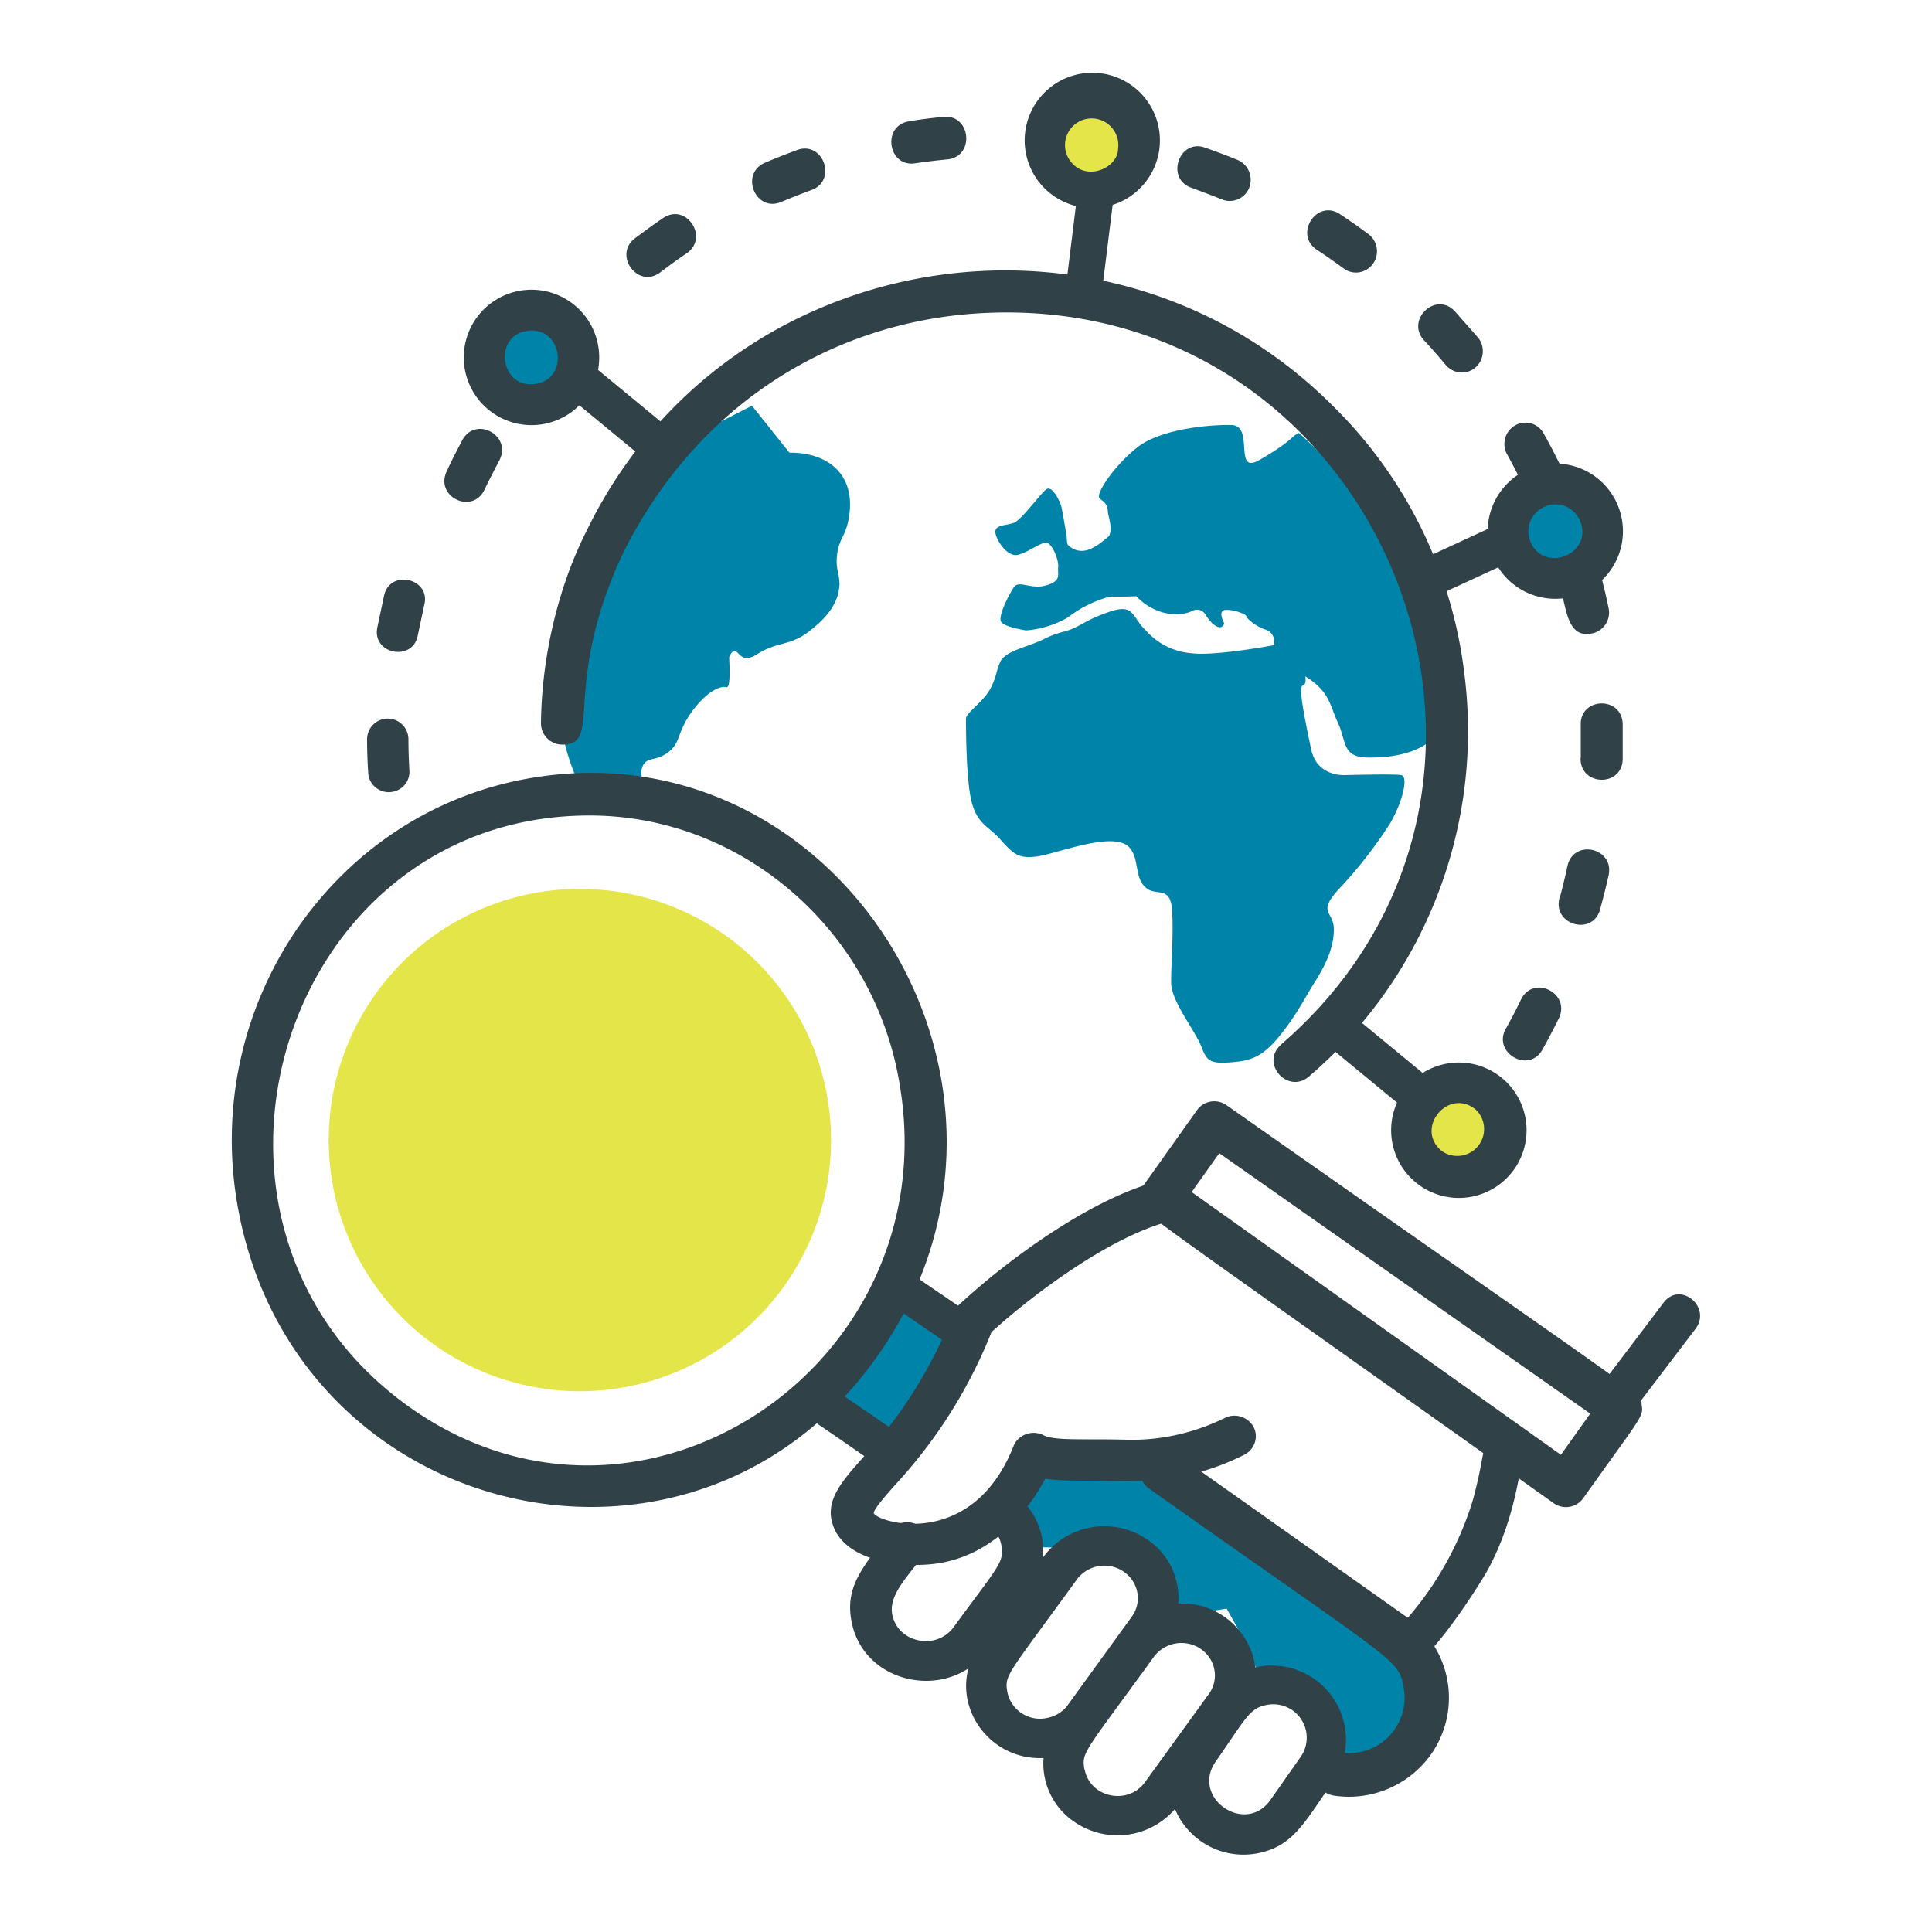 <svg xmlns="http://www.w3.org/2000/svg" xmlns:xlink="http://www.w3.org/1999/xlink" width="100" height="100" viewBox="0 0 100 100"><defs><path id="f7k6a" d="M409 2669v-100h100v100z"/><path id="f7k6d" d="M483.23 2603.16a22.53 22.53 0 0 0-7-11.75 1.3 1.3 0 0 0-.33.22c-.52.51-1.68 1.16-1.68 1.16-1.42.85-.27-1.74-1.46-1.79-.9-.03-3.61.14-4.9 1.16-1.27 1.02-2.15 2.42-1.95 2.62.19.2.4.25.43.67.02.32.27.87.06 1.3-.18.14-.53.46-.74.54v.01c-.4.24-.9.35-1.37-.08-.07-.07-.08-.36-.08-.47-.1-.57-.22-1.32-.28-1.54-.08-.3-.46-1.06-.75-.9-.28.17-1.3 1.6-1.7 1.75-.42.15-.96.1-.96.46-.01.36.59 1.32 1.15 1.2.55-.12 1.27-.72 1.54-.62.28.11.6.88.56 1.28-.03.4.17.69-.63.92-.8.23-1.39-.3-1.67.1-.27.42-.78 1.42-.67 1.75.1.25.85.4 1.3.48a5.1 5.1 0 0 0 2.17-.67 6.16 6.16 0 0 1 2.14-1.07c.12-.01.72 0 1.4-.03 1.06 1.09 2.33 1.04 2.88.77a.51.51 0 0 1 .7.17c.27.46.8.95.98.47 0 0-.38-.68.06-.7.46-.03 1.07.23 1.08.32 0 .1.45.52 1 .7.55.18.44.8.44.8s-3.05.58-4.29.42a3.52 3.52 0 0 1-2.37-1.2c-.73-.68-.55-1.41-1.91-.93-1.38.48-1.45.79-2.34 1.02-.88.24-.82.34-1.58.62l-.05.02c-.6.23-1.44.45-1.65.94-.25.62-.16.7-.5 1.37-.35.66-1.25 1.24-1.26 1.54 0 .3-.01 2.98.27 4.23.3 1.26.89 1.32 1.57 2.1.68.77.96.9 1.76.82 1.01-.1 4.15-1.43 4.9-.42.47.6.22 1.44.76 1.98.54.55 1.28-.11 1.4 1.13.1 1.24-.06 2.95-.04 3.9.04.93 1.27 2.47 1.56 3.24.29.77.48.88 1.46.82.98-.07 1.63-.2 2.55-1.32.91-1.11 1.31-1.96 1.85-2.82.54-.85 1-1.76 1-2.74 0-.96-.87-.83.22-2.05a23.01 23.01 0 0 0 2.69-3.44c.67-1.15.95-2.43.58-2.5-.36-.07-2.93 0-2.93 0-.06 0-1.43.07-1.73-1.32-1.02-4.74-.22-2.6-.3-3.79 1.26.8 1.23 1.42 1.68 2.4.46.99.2 1.8 1.59 1.8 4.4.04 4.9-2.99 3.39-5.05"/><path id="f7k6e" d="M439.49 2610.34s1.18.22 2 .66c.55-.04 1.1-.06 1.63-.05-.58-.74-1.18-1.8-.81-2.38.24-.39.65-.17 1.26-.62.7-.52.42-1 1.28-2.17.83-1.11 1.52-1.29 1.75-1.21.24.08.15-1.3.14-1.55.05-.14.14-.3.26-.32.17-.02.25.24.49.33.28.1.6-.1.73-.19 1.1-.68 1.71-.37 2.77-1.25.42-.34 1.34-1.08 1.45-2.19.07-.66-.22-.87-.11-1.71.1-.8.4-.9.57-1.7.51-2.4-1.03-3.58-3.04-3.56l-1.94-2.43-1.76.9c-5.14 5.08-5.55 6.51-7.3 11.93-.55 1.69-.82 2.53-.84 2.75-.15 1.35.8 4.18 1.47 4.76"/><path id="f7k6f" d="M428.06 2609.01c-.04-.58-.06-1.17-.06-1.74a1.06 1.06 0 1 1 2.14-.01c0 .53.02 1.08.05 1.62.04.58-.4 1.08-1 1.12-.57.04-1.1-.4-1.13-.99m.47-7.53l.36-1.7c.35-1.34 2.42-.82 2.07.53l-.34 1.6c-.28 1.36-2.37.94-2.09-.43"/><path id="f7k6g" d="M482.65 2628.13c.38-.41.75-.83 1.11-1.27.94-1.11 2.6.31 1.67 1.43-.4.46-.8.92-1.2 1.35-.99 1.06-2.57-.46-1.58-1.51m4.3-5.9c.27-.48.53-.98.78-1.5.64-1.3 2.59-.32 1.95.99-.27.54-.55 1.08-.84 1.6-.7 1.27-2.6.18-1.9-1.08m2.79-6.76c.15-.55.28-1.1.4-1.65.31-1.43 2.44-.95 2.13.48-.13.58-.28 1.18-.44 1.76-.38 1.4-2.48.8-2.1-.6m1.1-7.24v-1.7c-.05-1.45 2.13-1.52 2.17-.05v1.82c-.04 1.46-2.22 1.39-2.18-.07m-1.07-8.94c-.37-1.4 1.72-1.99 2.1-.58.16.58.3 1.18.42 1.77a1.1 1.1 0 0 1-.83 1.3c-1.3.29-1.34-1.2-1.69-2.49m-57.62-5.89c.25-.55.53-1.09.81-1.62.7-1.28 2.6-.22 1.91 1.06-.26.5-.52 1-.76 1.5-.62 1.32-2.58.38-1.96-.94m55.66.62c-.24-.51-.5-1.01-.77-1.5-.3-.53-.11-1.2.41-1.5.52-.3 1.19-.12 1.48.42.3.52.57 1.06.84 1.6.26.55.04 1.21-.5 1.48s-1.2.04-1.46-.5m-51.5-7.26c.37-.46.76-.92 1.17-1.37.97-1.07 2.57.42 1.6 1.5-.38.41-.75.84-1.1 1.27-.91 1.13-2.59-.27-1.68-1.4m47.56 1.13c-.36-.43-.73-.86-1.11-1.26-.99-1.06.59-2.58 1.58-1.52l1.2 1.36c.38.46.32 1.16-.13 1.55-.46.4-1.15.33-1.54-.13m-41.96-6.56c.48-.36.97-.72 1.46-1.05 1.2-.8 2.4 1.03 1.2 1.84-.45.3-.91.64-1.36.98-1.15.87-2.45-.9-1.3-1.77m36.67 1.56c-.45-.33-.9-.65-1.38-.96-1.2-.8-.01-2.64 1.19-1.85.5.33 1 .68 1.47 1.03.49.36.6 1.05.24 1.55-.35.48-1.03.6-1.52.23m-29.94-5.47c.54-.23 1.1-.45 1.67-.66 1.35-.48 2.08 1.6.72 2.08-.52.19-1.04.4-1.55.61-1.33.57-2.17-1.46-.84-2.03m23.64 1.9c-.52-.21-1.05-.41-1.57-.6-1.36-.47-.64-2.56.7-2.08.57.2 1.13.41 1.69.64.55.23.82.87.6 1.44-.23.56-.87.83-1.42.6m-16.19-4.04c.59-.1 1.13-.17 1.78-.23 1.42-.15 1.65 2.05.21 2.2-.55.05-1.12.12-1.66.2-1.42.23-1.75-1.95-.33-2.17m9.22 2.12c-.56-.08-1.11-.15-1.66-.2-1.45-.12-1.23-2.34.18-2.2.6.06 1.2.13 1.79.21.6.09 1 .65.92 1.25-.09.6-.63 1.02-1.23.94"/><path id="f7k6h" d="M464.97 2585.03c-.51-.08-.87-.6-.8-1.18l.98-7.94c.17-1.37 2.03-1.07 1.86.3l-.98 7.93c-.07.57-.55.97-1.06.89"/><path id="f7k6i" d="M467.97 2576.89a2.5 2.5 0 1 1-4.94-.78 2.5 2.5 0 0 1 4.94.78"/><path id="f7k6j" d="M462.05 2575.96a3.5 3.5 0 1 1 6.9 1.08 3.5 3.5 0 0 1-6.9-1.08m2.33 1.35c.83 1.15 2.49.37 2.49-.6a1.38 1.38 0 1 0-2.49.6"/><path id="f7k6k" d="M442.37 2592.77l-5.99-4.94c-1.03-.85.23-2.44 1.26-1.59l5.99 4.94c.43.36.5 1 .15 1.44a.99.99 0 0 1-1.4.15"/><path id="f7k6l" d="M438.07 2585.56a2.5 2.5 0 1 1-3.14 3.89 2.5 2.5 0 0 1 3.14-3.9"/><path id="f7k6m" d="M434.3 2590.22a3.5 3.5 0 1 1 4.42-5.44 3.5 3.5 0 0 1-4.42 5.44m2.05-4.1c-1.84.2-1.48 2.97.3 2.76 1.83-.2 1.5-2.96-.3-2.76"/><path id="f7k6n" d="M483.37 2627.77l-5.99-4.94c-1.02-.85.23-2.44 1.26-1.59l5.99 4.94c.43.36.5 1 .15 1.44a.99.99 0 0 1-1.4.15"/><path id="f7k6o" d="M482.93 2629.44a2.5 2.5 0 1 1 3.14-3.88 2.5 2.5 0 0 1-3.14 3.88"/><path id="f7k6p" d="M482.3 2630.22a3.5 3.5 0 1 1 4.42-5.44 3.5 3.5 0 0 1-4.42 5.44m1.33-1.64a1.39 1.39 0 0 0 1.74-2.16c-1.42-1.14-3.17 1-1.74 2.16"/><path id="f7k6q" d="M482.56 2597.97l6.26-2.89c1.08-.5 1.7 1.45.62 1.95l-6.26 2.89c-1.07.5-1.7-1.45-.62-1.95"/><path id="f7k6r" d="M490.4 2598.83a2.5 2.5 0 1 1-1.8-4.66 2.5 2.5 0 0 1 1.8 4.66"/><path id="f7k6s" d="M486.24 2597.76a3.5 3.5 0 1 1 4.52 2 3.5 3.5 0 0 1-4.52-2m2.76-2.55a1.38 1.38 0 0 0-.8 1.79c.67 1.7 3.25.71 2.6-1a1.38 1.38 0 0 0-1.8-.8"/><path id="f7k6t" d="M475.3 2623.07c15.69-13.56 5.01-39.14-15.69-37.85-7.48.47-14.45 4.65-18.3 12.29-.6 1.24-.6 1.4-.83 1.94-2.1 5.71-.43 8.09-2.38 8.09-.61 0-1.1-.5-1.1-1.1.04-3.69 1-7.27 2.33-9.9 7.2-14.94 27.11-18.13 38.69-6.5a23.28 23.28 0 0 1 6.77 13.79 23.51 23.51 0 0 1-8.04 20.89c-1.1.94-2.54-.7-1.44-1.65"/><path id="f7k6u" d="M477.21 2656.66l-1.22-.83-1.8-.04c-.8-2-.4-1.2-1.7-3.53l-1.39.23-2.6-.6-.25-1.34-2.04-1.39-3.58-.08-1.63-1.11 2.85-3.97 2.73 1.27 3.31-.1c12.36 8.42 12.28 8.1 12.85 9.59.45 1.16.32 2.5-.45 3.59a3.98 3.98 0 0 1-4.22 1.53l.2-1.31z"/><path id="f7k6v" d="M459 2638.73l-4.24 6.27-3.76-2.73 4.24-6.27z"/><path id="f7k6w" d="M481.3 2653.36a16.84 16.84 0 0 0 3.93-6.7c.25-.92.37-1.53.45-1.97.1-.54.17-.9.4-1.23.7-1.07 2.45-.08 1.76 1-.2.49-.37 3.09-1.83 5.79-.26.48-1.96 3.21-3.22 4.44-.94.92-2.43-.41-1.49-1.33"/><path id="f7k6x" d="M478.1 2661.95c-1.5-.2-1.2-2.43.3-2.24a2.87 2.87 0 0 0 3.26-3.33c-.28-1.55-.2-1.14-13.18-10.33a1.12 1.12 0 0 1-.26-1.58c.37-.5 1.08-.62 1.6-.26l11.98 8.48a5.09 5.09 0 0 1 1.26 7.13 5.22 5.22 0 0 1-4.96 2.13"/><path id="f7k6y" d="M421.28 2631.31c-1.77-10.31 4.95-20.18 14.98-22 16.05-2.92 27.83 15.67 18.35 29.6-9.41 13.82-30.47 9.05-33.33-7.6m18.23-20.1c-15.95 0-22.46 21.16-9.4 30.56 11.97 8.61 27.96-2.08 25.45-16.68a16.73 16.73 0 0 0-6.72-10.84c-2.78-2-6.01-3.04-9.33-3.04"/><path id="f7k6z" d="M431.46 2638.59a13 13 0 1 0 15.08-21.18 13 13 0 0 0-15.08 21.18"/><path id="f7k6A" d="M453.07 2652.9c-.35-1.88.7-2.87 2-4.67a1.1 1.1 0 0 1 1.5-.25c1.7 1.14-1.72 2.8-1.39 4.57.27 1.48 2.28 1.9 3.18.67 2.3-3.15 2.63-3.34 2.47-4.24a1.68 1.68 0 0 0-.73-1.1c-1.16-.77.07-2.46 1.23-1.68a3.66 3.66 0 0 1 .96 5.23l-2.17 2.97c-1.98 2.72-6.45 1.81-7.05-1.5"/><path id="f7k6B" d="M459.7 2654.15l3.31-4.57a3.93 3.93 0 0 1 5.35-.91 3.64 3.64 0 0 1 .95 5.17c-3.5 4.83-3.81 5.76-5.8 6.1-3.35.57-5.76-3.08-3.8-5.79m5.03-3.4c-3.6 4.97-3.76 4.93-3.6 5.83a1.72 1.72 0 0 0 2.01 1.35c.46-.08.86-.32 1.12-.68l3.31-4.57c.55-.76.36-1.8-.43-2.34a1.77 1.77 0 0 0-2.41.41"/><path id="f7k6C" d="M463.7 2658.15c3.47-4.8 3.8-5.75 5.78-6.1 3.38-.56 5.77 3.1 3.82 5.8l-3.31 4.57a3.93 3.93 0 0 1-5.35.9 3.64 3.64 0 0 1-.95-5.17zm1.44 2.43c.27 1.47 2.24 1.88 3.12.67l3.31-4.57c.55-.76.36-1.8-.43-2.34a1.78 1.78 0 0 0-2.41.41c-3.6 4.97-3.76 4.93-3.6 5.83z"/><path id="f7k6b" d="M469.5 2655.11h9.23v9.89h-9.23z"/><path id="f7k6E" d="M470.2 2658.96l1.55-2.21a3.84 3.84 0 0 1 6.29 4.4c-1.53 2.18-2.1 3.45-4.03 3.79a3.84 3.84 0 0 1-3.8-5.98m4.39-1.72c-.92.16-1.08.65-2.67 2.93-1.32 1.88 1.53 3.85 2.83 1.99l1.56-2.22a1.73 1.73 0 0 0-1.72-2.7"/><path id="f7k6F" d="M452.12 2647.96c-.45-1.27.43-2.26 1.55-3.52.35-.4.74-.84 1.15-1.34a23.45 23.45 0 0 0 3.52-6.14c.06-.15.15-.28.27-.4 2.62-2.43 7.15-5.75 10.77-6.53 1.44-.3 1.91 1.78.49 2.1-3.13.67-7.3 3.77-9.55 5.82a25.5 25.5 0 0 1-4.97 7.89c-.49.55-1.1 1.24-1.13 1.48.28.53 5.12 1.89 7.24-3.47.24-.6.98-.86 1.56-.56.6.3 2.15.17 4.28.23 2.2.06 3.99-.58 5.08-1.12a1.13 1.13 0 0 1 1.5.45c.28.53.06 1.18-.48 1.45-3.25 1.63-5.9 1.35-7.92 1.34-.93 0-1.71 0-2.38-.1-.75 1.41-2.43 3.81-5.38 4.35-1.87.34-4.95-.04-5.6-1.93"/><path id="f7k6G" d="M468.02 2631.16c-.05-.3.02-.6.2-.85l2.73-3.84a1.1 1.1 0 0 1 1.53-.27c12.38 8.7 17.61 12.31 19.83 13.92l2.8-3.7c.86-1.13 2.5.23 1.65 1.36l-2.82 3.71c.03.07.02.13.03.22.11.63 0 .58-3.01 4.82a1.1 1.1 0 0 1-1.55.27c-22.57-16.06-21.28-14.97-21.4-15.64zm2.66-.46l19.11 13.6 1.52-2.13-19.2-13.48z"/><path id="f7k6H" d="M458.46 2638.83l-3.03-2.08c-1.06-.72.06-2.29 1.12-1.56l3.03 2.07c.45.3.55.9.24 1.33a1 1 0 0 1-1.36.24"/><path id="f7k6I" d="M455 2645c-.48 0-.56-.18-3.57-2.22-1.07-.74.06-2.33 1.14-1.6l3 2.06c.46.3.56.9.25 1.35a1 1 0 0 1-.81.41"/><clipPath id="f7k6c"><use xlink:href="#f7k6a"/></clipPath><clipPath id="f7k6D"><use xlink:href="#f7k6b"/></clipPath></defs><g><g transform="translate(-409 -2569)"><g/><g clip-path="url(#f7k6c)"><g><use fill="#0083a9" xlink:href="#f7k6d"/></g><g><use fill="#0083a9" xlink:href="#f7k6e"/></g><g><use fill="#304247" xlink:href="#f7k6f"/></g><g><use fill="#304247" xlink:href="#f7k6g"/></g><g><use fill="#304247" xlink:href="#f7k6h"/></g><g><use fill="#e4e549" xlink:href="#f7k6i"/></g><g><use fill="#304247" xlink:href="#f7k6j"/></g><g><use fill="#304247" xlink:href="#f7k6k"/></g><g><use fill="#0083a9" xlink:href="#f7k6l"/></g><g><use fill="#304247" xlink:href="#f7k6m"/></g><g><use fill="#304247" xlink:href="#f7k6n"/></g><g><use fill="#e4e549" xlink:href="#f7k6o"/></g><g><use fill="#304247" xlink:href="#f7k6p"/></g><g><use fill="#304247" xlink:href="#f7k6q"/></g><g><use fill="#0083a9" xlink:href="#f7k6r"/></g><g><use fill="#304247" xlink:href="#f7k6s"/></g><g><use fill="#304247" xlink:href="#f7k6t"/></g><g><use fill="#0083a9" xlink:href="#f7k6u"/></g><g><use fill="#0083a9" xlink:href="#f7k6v"/></g><g><use fill="#304247" xlink:href="#f7k6w"/></g><g><use fill="#304247" xlink:href="#f7k6x"/></g><g><use fill="#304247" xlink:href="#f7k6y"/></g><g><use fill="#e4e549" xlink:href="#f7k6z"/></g><g><use fill="#304247" xlink:href="#f7k6A"/></g><g><use fill="#304247" xlink:href="#f7k6B"/></g><g><use fill="#304247" xlink:href="#f7k6C"/></g><g><g/><g clip-path="url(#f7k6D)"><use fill="#304247" xlink:href="#f7k6E"/></g></g><g><use fill="#304247" xlink:href="#f7k6F"/></g><g><use fill="#304247" xlink:href="#f7k6G"/></g><g><use fill="#304247" xlink:href="#f7k6H"/></g><g><use fill="#304247" xlink:href="#f7k6I"/></g></g></g></g></svg>